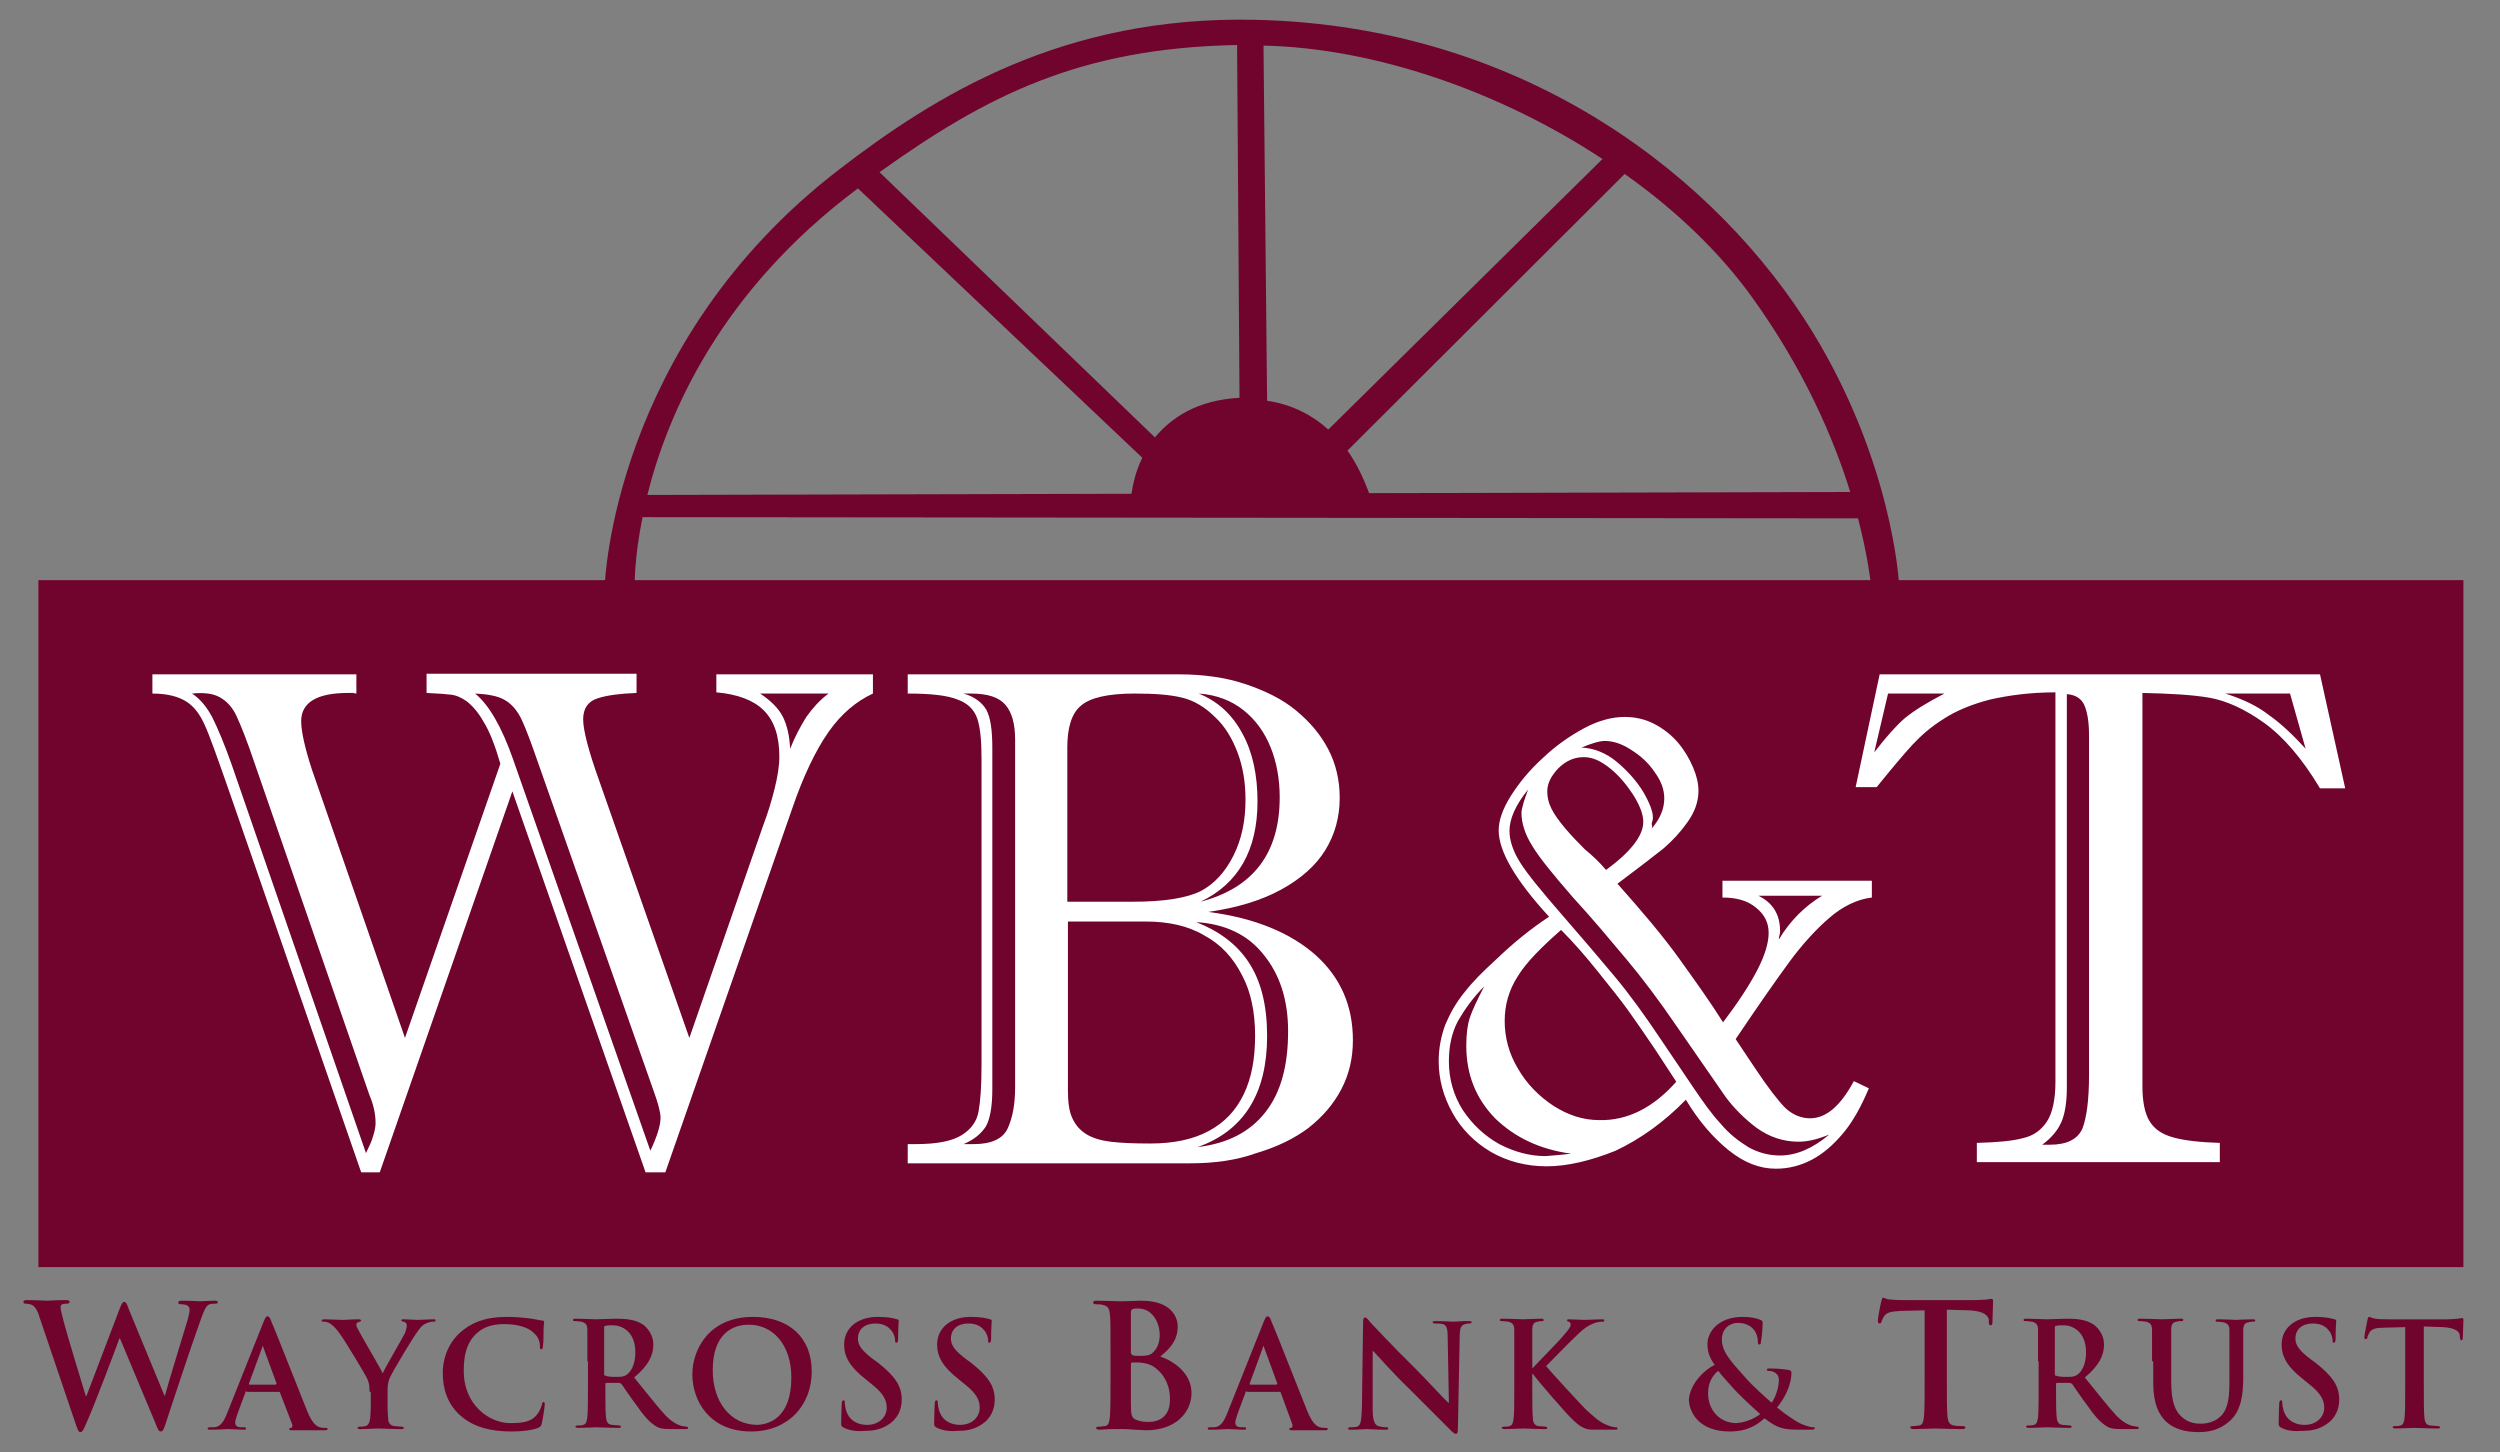 <?xml version="1.0" encoding="utf-8"?>
<!-- Generator: Adobe Illustrator 25.3.1, SVG Export Plug-In . SVG Version: 6.00 Build 0)  -->
<svg version="1.1" id="Layer_1" xmlns="http://www.w3.org/2000/svg" xmlns:xlink="http://www.w3.org/1999/xlink" x="0px" y="0px"
	 viewBox="0 0 416.7 242.1" style="enable-background:new 0 0 416.7 242.1;" xml:space="preserve">
<rect x="0" y="0" width="416.7" height="242.1" fill="#808080" stroke="none"/>
<style type="text/css">
	.st0{fill:#70042D;}
	.st1{fill:#FFFFFF;}
</style>
<rect x="6.4" y="96.7" class="st0" width="404.2" height="114.5"/>
<path class="st0" d="M309.7,86.4c1.7,6.6,2.1,10.7,2.1,10.7l4.7-0.1c0,0-1.1-20-14.4-41.7c-15.4-25.1-47.3-51-92.9-52
	c-32-0.7-53.3,12.6-69.4,25c-37.8,29.1-39,69.3-39,69.3l5-0.2c0,0-0.1-4.3,1.3-11.2L309.7,86.4z M292,49.5
	c8.8,12.2,13.7,23.8,16.4,32.5l-80.2,0.2c-0.6-1.6-1.7-4.4-3.6-7.1L270.8,29C279.3,35,286.6,42,292,49.5z M221.4,71.6
	c-2.5-2.3-6-4.2-10.2-4.8l-0.6-59.2c18.6,0.4,39.5,7.7,56.5,18.9L221.4,71.6z M206.6,66.3c-7.2,0.4-11.4,3.4-14.1,6.6l-45.9-44.2
	C164.5,15.9,180,8,206.2,7.5L206.6,66.3z M143,31.4l47.4,44.9c-1.2,2.4-1.6,4.7-1.8,6l-80.7,0.2C111.3,68.9,120.1,48.5,143,31.4z"/>
<path class="st1" d="M119.5,112.4h26v3.2c-2.8,1.3-5.3,3.4-7.4,6.4c-2.1,3-4.2,7.3-6.1,12.9l-21.1,60.5h-3.3l-22.2-63.5l-22.1,63.5
	h-3.1l-22-63.5c-2-5.7-3.3-9.4-4.1-11.1c-0.8-1.8-1.8-3.1-3.1-3.9c-1.3-0.8-3.1-1.3-5.6-1.3v-3.2h34v3.2c-0.2,0-0.4-0.1-0.6-0.1
	c-0.2,0-0.4,0-0.8,0c-5.2,0-7.8,1.6-7.8,4.7c0,1.7,0.6,4.4,1.8,8.1l15.5,44.7l15.9-45.7c-0.9-3.1-1.8-5.4-2.8-7
	c-0.9-1.6-1.9-2.7-2.8-3.4c-1-0.7-1.8-1-2.5-1.1c-0.7-0.1-2.1-0.2-4.2-0.3v-3.2h35v3.2c-2.8,0.1-5,0.4-6.5,0.9
	c-1.6,0.5-2.4,1.7-2.4,3.5c0,1.8,0.9,5.3,2.7,10.3l15,42.8l12.3-35.4c0.8-2.1,1.4-4.1,1.9-6.1c0.5-2,0.8-3.8,0.8-5.4
	c0-3.5-0.9-6-2.6-7.7c-1.7-1.7-4.4-2.7-7.9-3V112.4z M38.6,127.4L61,192.2c0.3-0.6,0.5-1.1,0.7-1.5c0.2-0.4,0.4-1,0.6-1.7
	c0.2-0.7,0.3-1.3,0.3-1.8c0-1.4-0.3-3-1-4.6l-19.1-55.2c-1.3-3.9-2.4-6.6-3.1-8.1c-0.7-1.5-1.7-2.5-2.8-3.1
	c-1.1-0.6-2.6-0.8-4.6-0.6c1.4,0.9,2.5,2.3,3.4,4C36.3,121.4,37.4,124,38.6,127.4z M85.5,126.5l22.9,65.3c1.1-2.3,1.7-4.2,1.7-5.5
	c0-0.9-0.4-2.4-1.2-4.6l-20-56.8c-1-2.8-1.8-4.8-2.4-5.8c-0.6-1-1.4-1.9-2.5-2.5c-1.1-0.6-2.7-0.9-4.8-1
	C81.5,117.5,83.6,121.1,85.5,126.5z M138.1,115.6h-11.4c1.8,1.2,3.1,2.5,3.8,3.9c0.7,1.4,1.1,3.2,1.2,5.3c0.8-2,1.7-3.7,2.7-5.3
	C135.4,118.1,136.6,116.7,138.1,115.6z"/>
<path class="st1" d="M198.4,193.9h-47.1v-3.2h1.3c3.6,0,6.1-0.5,7.7-1.5c1.6-1,2.5-2.3,2.8-3.9c0.3-1.6,0.5-4.2,0.5-7.7v-51.1
	c0-3-0.2-5.2-0.7-6.7c-0.5-1.5-1.6-2.6-3.3-3.2c-1.7-0.7-4.5-1-8.3-1v-3.2h45.2c4,0,7.7,0.5,11,1.6c3.3,1.1,6.2,2.5,8.5,4.4
	c2.3,1.9,4.1,4,5.4,6.5c1.3,2.5,1.9,5.2,1.9,8.1c0,3.2-0.8,6.1-2.4,8.7c-1.6,2.6-4.1,4.8-7.4,6.6c-3.3,1.8-7.3,3-12.1,3.7
	c7.8,1,13.7,3.5,17.9,7.2c4.2,3.8,6.2,8.5,6.2,14.2c0,2.9-0.6,5.6-1.9,8.1c-1.3,2.5-3.1,4.6-5.5,6.5c-2.4,1.8-5.3,3.2-8.7,4.2
	C206.1,193.4,202.4,193.9,198.4,193.9z M169.2,181.2v-57.9c0-2.6-0.5-4.5-1.6-5.8s-3-1.9-5.8-1.9h-1.2c1.8,0.5,3.1,1.5,3.8,2.7
	c0.7,1.3,1,3.4,1,6.3v57c0,2.9-0.4,5-1.1,6.2c-0.8,1.2-2,2.2-3.7,2.9h1.7c3,0,4.9-0.9,5.7-2.7C168.8,186.2,169.2,184,169.2,181.2z
	 M178,150.3h10.8c5.2,0,9-0.6,11.4-1.8c2.2-1.2,4-3.1,5.4-5.9c1.4-2.8,2-5.9,2-9.3c0-2.8-0.4-5.4-1.3-7.8c-0.9-2.4-2.1-4.4-3.7-5.9
	c-1.7-1.7-3.5-2.8-5.5-3.3c-2-0.5-4.6-0.7-8-0.7c-4.4,0-7.4,0.7-8.9,2c-1.6,1.3-2.3,3.7-2.3,7V150.3z M178,153.6v28.1
	c0,2,0.2,3.5,0.7,4.6c0.5,1.1,1.2,2,2.3,2.7c1.1,0.7,2.5,1.1,4.1,1.3c1.6,0.2,3.8,0.3,6.6,0.3c4,0,7.2-0.7,9.8-2.1
	c2.6-1.4,4.5-3.4,5.8-6.1c1.3-2.7,1.9-5.9,1.9-9.8c0-3.9-0.7-7.3-2.2-10.1c-1.5-2.9-3.5-5.1-6.3-6.6c-2.7-1.6-6-2.3-9.7-2.3H178z
	 M199.4,153.7c3.8,1.5,6.8,3.7,8.8,6.8c2,3.1,3,7.1,3,12.2c0,9.6-3.9,15.8-11.6,18.5c5-0.6,8.7-2.5,11.3-5.8
	c2.6-3.3,3.8-7.8,3.8-13.5c0-5.3-1.4-9.5-4.1-12.8C208,155.8,204.2,154,199.4,153.7z M200.1,150.3c8.8-2.3,13.2-8.1,13.2-17.4
	c0-3-0.5-5.8-1.5-8.3c-1-2.5-2.5-4.6-4.5-6.2c-2-1.6-4.5-2.6-7.5-2.8c3.2,1.3,5.6,3.5,7.3,6.7c1.7,3.1,2.5,6.9,2.5,11.3
	C209.6,141.7,206.4,147.3,200.1,150.3z"/>
<path class="st1" d="M257.8,194.4c-3.4,0-6.5-0.8-9.3-2.4c-2.7-1.6-4.9-3.8-6.4-6.5c-1.5-2.7-2.3-5.6-2.3-8.6c0-2.2,0.4-4.2,1.1-6.1
	c0.8-1.9,1.8-3.7,3.2-5.4c1.3-1.7,3.1-3.5,5.3-5.5c2.9-2.8,5.9-5.2,8.8-7.1c-5.6-6.1-8.4-10.9-8.4-14.4c0-1.7,0.7-3.6,2-5.7
	c1.4-2.2,3.1-4.3,5.3-6.3c2.2-2.1,4.5-3.7,6.9-5c2.4-1.3,4.7-1.9,6.8-1.9c1.8,0,3.5,0.4,5,1.2c1.5,0.8,2.8,1.8,3.9,3.1
	c1.1,1.3,1.9,2.7,2.5,4.1c0.6,1.4,0.9,2.7,0.9,3.9c0,1.8-0.6,3.5-1.8,5.2c-1.2,1.7-2.5,3.1-4,4.4c-1.5,1.2-4.1,3.2-7.7,5.9
	c4,4.5,7.5,8.6,10.3,12.5c2.8,3.9,5.3,7.4,7.3,10.6c2.5-3.3,4.4-6.2,5.7-8.7c1.3-2.5,1.9-4.6,1.9-6.2c0-1.7-0.7-3.1-2.1-4.2
	c-1.4-1.2-3.3-1.7-5.6-1.7v-2.8H312v2.8c-2.5,0.3-4.9,1.5-7.1,3.4c-2.2,1.9-4.5,4.4-6.7,7.4c-2.2,3-5.2,7.3-8.9,12.8l3.2,4.8
	c2.2,3.3,3.9,5.5,5.1,6.7c1.2,1.1,2.6,1.7,4.1,1.7c2.7,0,5.1-2.1,7.3-6.2l2.5,1.2c-1.3,3.1-2.7,5.6-4.3,7.5
	c-1.6,1.9-3.3,3.4-5.2,4.4c-1.9,1-3.9,1.5-6,1.5c-2.7,0-5.3-1-7.9-3.1c-2.6-2.1-5-4.9-7.1-8.4c-3.6,3.7-7.5,6.5-11.7,8.5
	C265.3,193.4,261.4,194.4,257.8,194.4z M261.9,192.3c-5.2-0.7-9.4-2.7-12.7-5.9c-3.2-3.3-4.8-7.3-4.8-12.1c0-1.9,0.2-3.5,0.6-4.7
	c0.4-1.2,1.2-2.9,2.4-5.2c-1.9,1.9-3.3,3.9-4.4,5.8c-1,1.9-1.5,4.1-1.5,6.7c0,3,0.8,5.7,2.3,8.1c1.6,2.4,3.6,4.3,6.1,5.7
	c2.5,1.3,5.1,2,7.7,2C258.8,192.6,260.2,192.5,261.9,192.3z M279.4,180.3c-0.7-1.1-1.9-2.9-3.6-5.5c-1.7-2.5-3.2-4.7-4.5-6.5
	c-1.3-1.8-3-3.9-5-6.4c-2-2.5-4-4.8-6.1-6.9c-3.3,2.9-5.8,5.4-7.2,7.7c-1.5,2.3-2.2,4.8-2.2,7.5c0,2.7,0.7,5.4,2.2,7.9
	c1.5,2.6,3.5,4.6,5.9,6.2c2.5,1.6,5,2.4,7.7,2.4C271.3,186.8,275.6,184.6,279.4,180.3z M304.9,189.1c-1.9,0.8-3.6,1.2-5.1,1.2
	c-2.6,0-4.9-0.8-7-2.3c-2-1.5-3.8-3.3-5.2-5.2c-1.4-2-4.1-5.9-8.1-11.7c-3-4.4-5.8-8.1-8.4-11.2c-2.6-3.1-5.5-6.6-8.9-10.3
	c-3.3-3.8-5.6-6.6-6.8-8.6c-1.2-1.9-1.8-3.8-1.8-5.5c0-0.7,0.4-2,1.1-3.9c-2.1,2.6-3.1,4.9-3.1,6.9c0,1.6,0.6,3.4,1.8,5.3
	c1.2,1.9,3.5,4.7,6.8,8.5c3.3,3.8,6.3,7.3,8.8,10.3c2.6,3.1,5.2,6.7,8,10.9c2.1,3.1,3.9,5.8,5.4,8c1.5,2.2,2.9,4.2,4.4,5.8
	c1.4,1.7,3,2.9,4.6,3.9c1.6,0.9,3.4,1.4,5.3,1.4C299.4,192.6,302.2,191.4,304.9,189.1z M267.7,145c4.1-3,6.2-5.7,6.2-8
	c0-1.2-0.5-2.6-1.6-4.4c-1.1-1.7-2.4-3.3-3.9-4.5c-1.6-1.3-3-1.9-4.4-1.9c-1.6,0-3,0.6-4.3,1.9c-1.2,1.3-1.8,2.5-1.8,3.8
	c0,1,0.2,1.9,0.7,2.9c0.5,1,1.3,2.1,2.4,3.4c1.1,1.3,2.2,2.4,3.2,3.4C265.3,142.5,266.5,143.6,267.7,145z M275.3,138.1
	c1.4-1.6,2.1-3.3,2.1-5c0-1.5-0.5-2.9-1.6-4.4c-1-1.5-2.3-2.7-3.9-3.7c-1.5-1-3-1.5-4.4-1.5c-0.9,0-2.2,0.4-3.9,1.1
	c2.1,0.1,4.1,0.9,5.9,2.4c1.8,1.5,3.3,3.2,4.4,5c1.1,1.9,1.6,3.3,1.6,4.2c0,0.3,0,0.5-0.1,0.7c0,0.1-0.1,0.3-0.1,0.5
	C275.4,137.5,275.4,137.8,275.3,138.1z M303.7,149.3h-10.6c2.4,1.2,3.6,3.1,3.6,5.9c0,0.2,0,0.4-0.1,0.7c-0.1,0.3-0.1,0.5-0.1,0.7
	C298.4,153.4,300.9,151,303.7,149.3z"/>
<path class="st1" d="M313.3,112.4h73.4l4.2,19h-4.2c-3-5-6.1-8.6-9.3-10.9c-3.2-2.3-6.3-3.7-9.1-4.2c-2.9-0.5-6.6-0.7-11.2-0.8v65.6
	c0,2.5,0.4,4.5,1.2,5.8c0.8,1.3,2.1,2.2,4,2.7c1.8,0.5,4.4,0.8,7.7,0.9v3.2h-40.5v-3.2c3.3-0.1,5.9-0.3,7.7-0.8
	c1.8-0.4,3.1-1.4,4-2.8c0.9-1.4,1.4-3.6,1.4-6.6v-64.9c-4.2,0-7.8,0.5-10.9,1.2c-3.1,0.8-5.7,1.9-7.7,3.2c-2.1,1.3-3.8,2.8-5.2,4.3
	c-1.4,1.5-3.4,3.9-6,7.1h-3.5L313.3,112.4z M324.1,115.6h-9.4l-2.3,9.8c2-2.6,3.7-4.5,5.1-5.7C319.1,118.4,321.2,117.1,324.1,115.6z
	 M348.2,179.2v-56.7c0-2.2-0.3-3.9-0.8-5c-0.5-1.1-1.5-1.7-2.9-1.8v65.6c0,2.4-0.3,4.3-0.9,5.7c-0.6,1.4-1.7,2.7-3.2,3.8h1.3
	c2.8,0,4.6-0.9,5.4-2.7C347.8,186.3,348.2,183.3,348.2,179.2z M384.3,124.8l-2.6-9.2h-10.8c2.9,0.9,5.4,2.1,7.3,3.6
	C380.2,120.6,382.2,122.5,384.3,124.8z"/>
<path class="st0" d="M6.6,219.6c-0.3-1.1-0.7-1.7-1.1-2c-0.3-0.2-0.9-0.3-1.1-0.3c-0.3,0-0.5,0-0.5-0.3c0-0.2,0.2-0.3,0.6-0.3
	c1.5,0,3,0.1,3.3,0.1s1.5-0.1,3.2-0.1c0.4,0,0.6,0.1,0.6,0.3c0,0.2-0.2,0.3-0.5,0.3c-0.2,0-0.5,0-0.7,0.1c-0.3,0.1-0.3,0.3-0.3,0.6
	c0,0.4,0.3,1.3,0.6,2.6c0.5,1.9,3.1,10.5,3.6,12.1h0.1L20,218c0.3-0.8,0.5-1,0.7-1c0.3,0,0.5,0.4,0.8,1.3l5.9,14.3h0.1
	c0.5-1.9,2.8-9.4,3.8-12.7c0.2-0.7,0.3-1.3,0.3-1.6c0-0.5-0.3-0.9-1.4-0.9c-0.3,0-0.5-0.1-0.5-0.3c0-0.2,0.2-0.3,0.7-0.3
	c1.5,0,2.7,0.1,3,0.1c0.2,0,1.4-0.1,2.4-0.1c0.3,0,0.5,0.1,0.5,0.2c0,0.2-0.1,0.3-0.4,0.3c-0.3,0-0.7,0-1,0.1c-0.7,0.3-1,1.4-1.6,3
	c-1.3,3.6-4.3,12.6-5.7,16.9c-0.3,1-0.5,1.3-0.8,1.3c-0.3,0-0.5-0.3-0.9-1.4L20,223.1h-0.1c-0.5,1.4-4.3,11.5-5.5,14.1
	c-0.5,1.2-0.7,1.5-1,1.5c-0.3,0-0.4-0.3-0.7-1.1L6.6,219.6z"/>
<path class="st0" d="M41.1,231.9c-0.1,0-0.2,0-0.2,0.2l-1.3,3.5c-0.2,0.6-0.4,1.2-0.4,1.5c0,0.4,0.2,0.8,1,0.8h0.4
	c0.3,0,0.4,0,0.4,0.2c0,0.2-0.1,0.2-0.4,0.2c-0.8,0-1.8-0.1-2.6-0.1c-0.3,0-1.6,0.1-2.9,0.1c-0.3,0-0.5,0-0.5-0.2
	c0-0.1,0.1-0.2,0.3-0.2c0.2,0,0.6,0,0.8,0c1.1-0.1,1.6-1,2.1-2.2l6.1-15.3c0.3-0.7,0.4-1,0.7-1c0.2,0,0.4,0.2,0.6,0.8
	c0.6,1.3,4.5,11.3,6,15c0.9,2.2,1.6,2.5,2.1,2.7c0.4,0.1,0.7,0.1,1,0.1c0.2,0,0.3,0,0.3,0.2c0,0.2-0.2,0.2-1.1,0.2
	c-0.9,0-2.7,0-4.6,0c-0.4,0-0.7,0-0.7-0.2c0-0.1,0.1-0.2,0.3-0.2c0.2,0,0.3-0.3,0.2-0.6l-2-5.2c0-0.1-0.1-0.2-0.2-0.2H41.1z
	 M46,230.7c0.1,0,0.1-0.1,0.1-0.1l-2.2-6c0-0.1,0-0.2-0.1-0.2c-0.1,0-0.1,0.1-0.1,0.2l-2.2,6c0,0.1,0,0.2,0.1,0.2H46z"/>
<path class="st0" d="M61.6,232c0-1.3-0.2-1.9-0.6-2.6c-0.2-0.4-3.4-5.8-4.3-7c-0.6-0.9-1.2-1.5-1.7-1.8c-0.3-0.2-0.7-0.3-1-0.3
	c-0.2,0-0.4,0-0.4-0.2c0-0.1,0.2-0.2,0.5-0.2c0.4,0,2.3,0.1,3.1,0.1c0.5,0,1.5-0.1,2.6-0.1c0.2,0,0.4,0.1,0.4,0.2
	c0,0.1-0.2,0.2-0.5,0.3c-0.2,0-0.3,0.2-0.3,0.4c0,0.2,0.1,0.5,0.3,0.8c0.3,0.7,3.8,6.6,4.1,7.3c0.2-0.6,3.3-5.9,3.7-6.7
	c0.2-0.5,0.3-1,0.3-1.3c0-0.2-0.1-0.5-0.5-0.6c-0.2,0-0.4-0.1-0.4-0.2c0-0.2,0.1-0.2,0.4-0.2c0.8,0,1.6,0.1,2.3,0.1
	c0.5,0,2.1-0.1,2.6-0.1c0.3,0,0.4,0,0.4,0.2c0,0.2-0.2,0.2-0.5,0.2c-0.2,0-0.7,0.1-1.1,0.3c-0.5,0.2-0.8,0.5-1.3,1.2
	c-0.8,1-4.2,6.7-4.7,7.8c-0.4,0.9-0.4,1.6-0.4,2.4v2c0,0.4,0,1.4,0.1,2.4c0,0.7,0.3,1.2,1,1.3c0.3,0,0.9,0.1,1.2,0.1
	c0.3,0,0.4,0.1,0.4,0.2c0,0.2-0.2,0.2-0.5,0.2c-1.5,0-3.1-0.1-3.7-0.1c-0.6,0-2.1,0.1-3,0.1c-0.3,0-0.5,0-0.5-0.2
	c0-0.1,0.1-0.2,0.4-0.2c0.3,0,0.6,0,0.9-0.1c0.5-0.1,0.7-0.6,0.8-1.3c0.1-1,0.1-2,0.1-2.4V232z"/>
<path class="st0" d="M76.8,236c-2.4-2.1-3-4.8-3-7.2c0-1.7,0.5-4.5,2.9-6.7c1.8-1.6,4.1-2.6,7.7-2.6c1.5,0,2.4,0.1,3.5,0.2
	c0.9,0.1,1.7,0.3,2.4,0.4c0.3,0,0.4,0.1,0.4,0.3c0,0.2-0.1,0.5-0.1,1.3c0,0.8,0,2.1-0.1,2.6c0,0.4-0.1,0.6-0.3,0.6
	c-0.2,0-0.2-0.2-0.2-0.5c0-0.8-0.3-1.6-1-2.2c-0.8-0.9-2.7-1.5-4.9-1.5c-2.1,0-3.5,0.5-4.6,1.5c-1.8,1.6-2.2,3.9-2.2,6.3
	c0,5.8,4.4,8.7,7.7,8.7c2.2,0,3.5-0.2,4.5-1.4c0.4-0.5,0.7-1.2,0.8-1.6c0.1-0.4,0.1-0.5,0.3-0.5c0.2,0,0.2,0.2,0.2,0.4
	c0,0.3-0.3,2.4-0.5,3.2c-0.1,0.4-0.2,0.5-0.6,0.7c-1,0.4-2.8,0.6-4.4,0.6C81.8,238.6,79,237.9,76.8,236z"/>
<path class="st0" d="M97.9,226.9c0-3.7,0-4.4,0-5.2c0-0.8-0.2-1.2-1-1.4c-0.2,0-0.6-0.1-1-0.1c-0.3,0-0.4,0-0.4-0.2s0.2-0.2,0.5-0.2
	c1.3,0,2.8,0.1,3.3,0.1c0.8,0,2.7-0.1,3.4-0.1c1.5,0,3.2,0.1,4.5,1c0.7,0.5,1.7,1.7,1.7,3.3c0,1.8-0.8,3.5-3.2,5.5
	c2.2,2.7,3.9,4.9,5.3,6.4c1.4,1.4,2.4,1.6,2.7,1.7c0.3,0,0.5,0.1,0.7,0.1c0.2,0,0.3,0.1,0.3,0.2c0,0.2-0.2,0.2-0.5,0.2h-2.3
	c-1.4,0-2-0.1-2.6-0.5c-1-0.6-2-1.7-3.3-3.6c-1-1.3-2.1-3-2.4-3.4c-0.1-0.1-0.3-0.2-0.4-0.2l-2.1,0c-0.1,0-0.2,0-0.2,0.2v0.3
	c0,2.3,0,4.2,0.1,5.2c0.1,0.7,0.2,1.2,1,1.3c0.4,0,0.9,0.1,1.2,0.1c0.2,0,0.3,0.1,0.3,0.2c0,0.2-0.2,0.2-0.5,0.2
	c-1.4,0-3.2-0.1-3.6-0.1c-0.5,0-2,0.1-3,0.1c-0.3,0-0.5-0.1-0.5-0.2c0-0.1,0.1-0.2,0.4-0.2c0.4,0,0.7,0,0.9-0.1
	c0.5-0.1,0.6-0.6,0.7-1.3c0.1-1,0.1-2.9,0.1-5.2V226.9z M100.7,228.9c0,0.3,0,0.4,0.2,0.4c0.5,0.2,1.2,0.2,1.9,0.2
	c1,0,1.3-0.1,1.7-0.4c0.7-0.5,1.4-1.7,1.4-3.7c0-3.5-2.3-4.5-3.7-4.5c-0.6,0-1,0-1.3,0.1c-0.2,0-0.2,0.1-0.2,0.3V228.9z"/>
<path class="st0" d="M115.4,229.1c0-4.2,2.8-9.6,10.1-9.6c6.1,0,9.8,3.5,9.8,9.1c0,5.6-3.9,10-10.1,10
	C118.2,238.6,115.4,233.4,115.4,229.1z M131.9,229.6c0-5.5-3.1-8.8-7.1-8.8c-2.8,0-6,1.6-6,7.6c0,5.1,2.8,9.1,7.5,9.1
	C127.9,237.4,131.9,236.6,131.9,229.6z"/>
<path class="st0" d="M140.7,238c-0.4-0.2-0.5-0.3-0.5-0.8c0-1.3,0.1-2.8,0.1-3.2c0-0.4,0.1-0.6,0.3-0.6c0.2,0,0.2,0.2,0.2,0.4
	c0,0.3,0.1,0.8,0.2,1.2c0.5,1.8,2,2.5,3.5,2.5c2.2,0,3.3-1.5,3.3-2.8c0-1.2-0.4-2.3-2.4-3.9l-1.1-0.9c-2.7-2.1-3.6-3.8-3.6-5.8
	c0-2.7,2.2-4.6,5.6-4.6c1.6,0,2.6,0.2,3.2,0.4c0.2,0,0.3,0.1,0.3,0.3c0,0.3-0.1,1-0.1,2.9c0,0.5-0.1,0.7-0.3,0.7
	c-0.2,0-0.2-0.1-0.2-0.4c0-0.2-0.1-1-0.6-1.6c-0.4-0.5-1.1-1.2-2.7-1.2c-1.8,0-2.9,1-2.9,2.5c0,1.1,0.6,2,2.6,3.5l0.7,0.5
	c2.9,2.3,4,3.9,4,6.2c0,1.4-0.5,3.1-2.3,4.2c-1.2,0.8-2.6,1-3.9,1C142.9,238.6,141.8,238.5,140.7,238z"/>
<path class="st0" d="M156.2,238c-0.4-0.2-0.5-0.3-0.5-0.8c0-1.3,0.1-2.8,0.1-3.2c0-0.4,0.1-0.6,0.3-0.6c0.2,0,0.2,0.2,0.2,0.4
	c0,0.3,0.1,0.8,0.2,1.2c0.5,1.8,2,2.5,3.5,2.5c2.2,0,3.3-1.5,3.3-2.8c0-1.2-0.4-2.3-2.4-3.9l-1.1-0.9c-2.7-2.1-3.6-3.8-3.6-5.8
	c0-2.7,2.2-4.6,5.6-4.6c1.6,0,2.6,0.2,3.2,0.4c0.2,0,0.3,0.1,0.3,0.3c0,0.3-0.1,1-0.1,2.9c0,0.5-0.1,0.7-0.3,0.7
	c-0.2,0-0.2-0.1-0.2-0.4c0-0.2-0.1-1-0.6-1.6c-0.4-0.5-1.1-1.2-2.7-1.2c-1.8,0-2.9,1-2.9,2.5c0,1.1,0.6,2,2.6,3.5l0.7,0.5
	c2.9,2.3,4,3.9,4,6.2c0,1.4-0.5,3.1-2.3,4.2c-1.2,0.8-2.6,1-3.9,1C158.4,238.6,157.3,238.5,156.2,238z"/>
<path class="st0" d="M185.1,225.1c0-4.3,0-5.1-0.1-6c-0.1-1-0.3-1.4-1.2-1.6c-0.2-0.1-0.7-0.1-1.1-0.1c-0.3,0-0.5-0.1-0.5-0.3
	s0.2-0.3,0.6-0.3c1.5,0,3.3,0.1,3.9,0.1c1.4,0,2.5-0.1,3.5-0.1c5.1,0,6.1,2.8,6.1,4.3c0,2.3-1.3,3.7-2.9,5c2.3,0.8,5.2,2.8,5.2,6.1
	c0,3-2.4,6.2-7.6,6.2c-0.3,0-1.2-0.1-2-0.1c-0.9-0.1-1.7-0.1-2.1-0.1c-0.3,0-0.9,0-1.6,0c-0.7,0-1.4,0.1-2,0.1
	c-0.4,0-0.6-0.1-0.6-0.3c0-0.1,0.1-0.2,0.5-0.2c0.4,0,0.8-0.1,1-0.1c0.6-0.1,0.7-0.7,0.8-1.6c0.1-1.2,0.1-3.4,0.1-6.1V225.1z
	 M188.6,225.6c0,0.2,0.1,0.3,0.2,0.3c0.3,0.1,0.7,0.1,1.3,0.1c0.9,0,1.6-0.1,2-0.5c0.7-0.6,1.2-1.6,1.2-3c0-1.9-1.1-4.4-3.6-4.4
	c-0.4,0-0.7,0-0.9,0.1c-0.2,0.1-0.3,0.2-0.3,0.5V225.6z M192.3,227.8c-0.6-0.4-1.3-0.6-2.4-0.7c-0.5,0-0.8,0-1.2,0
	c-0.1,0-0.2,0.1-0.2,0.2v6.7c0,1.9,0.1,2.4,1,2.7c0.8,0.3,1.4,0.3,2.1,0.3c1.3,0,3.4-0.7,3.4-3.6
	C195.1,231.7,194.5,229.3,192.3,227.8z"/>
<path class="st0" d="M207.8,231.9c-0.1,0-0.2,0-0.2,0.2l-1.3,3.5c-0.2,0.6-0.4,1.2-0.4,1.5c0,0.4,0.2,0.8,1,0.8h0.4
	c0.3,0,0.4,0,0.4,0.2c0,0.2-0.1,0.2-0.4,0.2c-0.8,0-1.8-0.1-2.6-0.1c-0.3,0-1.6,0.1-2.9,0.1c-0.3,0-0.5,0-0.5-0.2
	c0-0.1,0.1-0.2,0.3-0.2c0.2,0,0.6,0,0.8,0c1.1-0.1,1.6-1,2.1-2.2l6.1-15.3c0.3-0.7,0.4-1,0.7-1c0.2,0,0.4,0.2,0.6,0.8
	c0.6,1.3,4.5,11.3,6,15c0.9,2.2,1.6,2.5,2.1,2.7c0.4,0.1,0.7,0.1,1,0.1c0.2,0,0.3,0,0.3,0.2c0,0.2-0.2,0.2-1.1,0.2
	c-0.9,0-2.7,0-4.6,0c-0.4,0-0.7,0-0.7-0.2c0-0.1,0.1-0.2,0.3-0.2c0.2,0,0.3-0.3,0.2-0.6l-1.9-5.2c0-0.1-0.1-0.2-0.2-0.2H207.8z
	 M212.8,230.7c0.1,0,0.1-0.1,0.1-0.1l-2.2-6c0-0.1,0-0.2-0.1-0.2c-0.1,0-0.1,0.1-0.1,0.2l-2.2,6c0,0.1,0,0.2,0.1,0.2H212.8z"/>
<path class="st0" d="M228.8,235c0,1.9,0.4,2.5,0.9,2.7c0.4,0.1,0.9,0.2,1.3,0.2c0.3,0,0.4,0,0.4,0.2c0,0.2-0.2,0.2-0.6,0.2
	c-1.6,0-2.6-0.1-3-0.1c-0.2,0-1.4,0.1-2.6,0.1c-0.3,0-0.5,0-0.5-0.2c0-0.1,0.1-0.2,0.4-0.2c0.3,0,0.8,0,1.1-0.1
	c0.6-0.2,0.7-0.9,0.8-3l0.2-14.4c0-0.5,0.1-0.8,0.3-0.8c0.3,0,0.5,0.3,0.9,0.8c0.3,0.3,4,4.3,7.6,7.8c1.7,1.7,4.9,5.2,5.4,5.6h0.1
	l-0.2-10.9c0-1.5-0.2-2-0.8-2.2c-0.4-0.1-1-0.1-1.3-0.1c-0.3,0-0.4-0.1-0.4-0.2c0-0.2,0.3-0.2,0.6-0.2c1.3,0,2.4,0.1,2.9,0.1
	c0.3,0,1.2-0.1,2.4-0.1c0.3,0,0.6,0,0.6,0.2c0,0.1-0.1,0.2-0.4,0.2c-0.2,0-0.4,0-0.7,0.1c-0.7,0.2-0.9,0.7-0.9,2.1l-0.3,15.4
	c0,0.5-0.1,0.8-0.3,0.8c-0.3,0-0.6-0.3-0.8-0.5c-1.5-1.5-4.7-4.7-7.2-7.2c-2.7-2.6-5.4-5.7-5.8-6.1h-0.1L228.8,235z"/>
<path class="st0" d="M255.4,228h0.1c0.8-0.9,4.4-4.5,5.1-5.4c0.7-0.8,1.2-1.4,1.2-1.8c0-0.3-0.1-0.4-0.3-0.5c-0.2,0-0.3-0.1-0.3-0.2
	c0-0.2,0.1-0.2,0.4-0.2c0.5,0,1.9,0.1,2.5,0.1c0.8,0,2.1-0.1,2.9-0.1c0.2,0,0.4,0,0.4,0.2s-0.1,0.2-0.4,0.2c-0.3,0-1,0.1-1.4,0.3
	c-0.8,0.3-1.6,0.8-2.6,1.8c-0.8,0.7-4.4,4.4-5.3,5.3c0.9,1.1,5.7,6.3,6.6,7.2c1.1,1,2.2,2.1,3.5,2.6c0.7,0.3,1.2,0.4,1.5,0.4
	c0.2,0,0.3,0,0.3,0.2c0,0.2-0.1,0.2-0.6,0.2h-2.1c-0.7,0-1.2,0-1.7,0c-1.3-0.1-2-0.7-3-1.6c-1.1-1-5.9-6.6-6.4-7.3l-0.3-0.4h-0.1
	v2.2c0,2.2,0,4.2,0.1,5.2c0,0.7,0.3,1.2,0.9,1.3c0.3,0,0.9,0.1,1.2,0.1c0.2,0,0.3,0.1,0.3,0.2c0,0.2-0.2,0.2-0.5,0.2
	c-1.4,0-2.9-0.1-3.5-0.1c-0.6,0-2.1,0.1-3.1,0.1c-0.3,0-0.5-0.1-0.5-0.2c0-0.1,0.1-0.2,0.4-0.2c0.4,0,0.7,0,0.9-0.1
	c0.5-0.1,0.6-0.6,0.7-1.3c0.1-1,0.1-2.9,0.1-5.2v-4.3c0-3.7,0-4.4,0-5.2c0-0.8-0.2-1.2-1-1.4c-0.2,0-0.6-0.1-1-0.1
	c-0.3,0-0.4,0-0.4-0.2s0.2-0.2,0.5-0.2c1.3,0,2.8,0.1,3.4,0.1c0.6,0,2.1-0.1,2.9-0.1c0.3,0,0.5,0,0.5,0.2s-0.1,0.2-0.3,0.2
	c-0.2,0-0.4,0-0.7,0.1c-0.7,0.1-0.9,0.5-0.9,1.4c0,0.8,0,1.5,0,5.2V228z"/>
<path class="st0" d="M285.8,227.5c-1-1.4-1.2-2.4-1.2-3.5c0-1.9,1.7-4.5,5.9-4.5c1.2,0,2.3,0.2,2.9,0.5c0.4,0.1,0.4,0.3,0.4,0.6
	c0,0.8-0.2,2.8-0.3,3.1c0,0.4-0.1,0.4-0.3,0.4c-0.1,0-0.2-0.1-0.2-0.5c0-0.6-0.2-1.4-0.7-2c-0.5-0.6-1.3-1.1-2.7-1.1
	c-1,0-2.6,0.7-2.6,2.8c0,2.3,2.1,4.2,4,6.4c0.8,1,3.8,3.7,4.3,4.1c0.5-0.7,1.2-2.3,1.2-3.8c0-0.4-0.1-0.8-0.5-1.1
	c-0.3-0.3-0.8-0.4-1.2-0.4c-0.1,0-0.3,0-0.3-0.2c0-0.2,0.2-0.2,0.4-0.2c0.6,0,1.6,0,2.9,0.2c0.5,0,0.8,0.2,0.8,0.5
	c0,1.9-1,4.1-2.4,5.8c1.6,1.3,2.7,2,3.4,2.4c0.8,0.5,2.1,0.9,2.6,0.9c0.2,0,0.3,0,0.3,0.2c0,0.1-0.2,0.2-0.7,0.2h-1.9
	c-2.8,0-3.7-0.3-5.8-1.9c-0.8,0.7-2.4,2.2-5.8,2.2c-5.2,0-6.8-3.3-6.8-5.4C281.8,230.4,284.3,228.2,285.8,227.5z M293.4,235.7
	c-1.4-1.2-3.8-3.5-4.4-4.2c-0.6-0.7-2.2-2.4-2.6-3c-0.8,0.6-1.7,1.8-1.7,3.7c0,3,2.1,5,4.7,5C291.3,237.1,292.9,236.1,293.4,235.7z"
	/>
<path class="st0" d="M321.1,218.4l-4.2,0.1c-1.6,0.1-2.3,0.2-2.8,0.8c-0.3,0.4-0.4,0.8-0.5,1c-0.1,0.2-0.1,0.3-0.3,0.3
	c-0.2,0-0.3-0.1-0.3-0.5c0-0.5,0.5-3,0.6-3.3c0.1-0.4,0.2-0.5,0.3-0.5c0.2,0,0.5,0.3,1.2,0.3c0.8,0.1,1.9,0.1,2.8,0.1h11.3
	c0.9,0,1.5-0.1,2-0.1c0.4-0.1,0.7-0.1,0.8-0.1c0.2,0,0.2,0.2,0.2,0.6c0,0.6-0.1,2.6-0.1,3.3c0,0.3-0.1,0.5-0.3,0.5
	c-0.2,0-0.3-0.1-0.3-0.6l0-0.3c-0.1-0.7-0.8-1.5-3.4-1.6l-3.6-0.1v11.7c0,2.6,0,4.9,0.1,6.1c0.1,0.8,0.3,1.4,1.1,1.5
	c0.4,0.1,1,0.1,1.4,0.1c0.3,0,0.5,0.1,0.5,0.2c0,0.2-0.2,0.3-0.5,0.3c-1.9,0-3.7-0.1-4.5-0.1c-0.7,0-2.4,0.1-3.6,0.1
	c-0.4,0-0.6-0.1-0.6-0.3c0-0.1,0.1-0.2,0.5-0.2c0.4,0,0.8-0.1,1-0.1c0.6-0.1,0.7-0.7,0.8-1.6c0.1-1.2,0.1-3.4,0.1-6.1V218.4z"/>
<path class="st0" d="M339.7,226.9c0-3.7,0-4.4,0-5.2c0-0.8-0.2-1.2-1-1.4c-0.2,0-0.6-0.1-1-0.1c-0.3,0-0.4,0-0.4-0.2
	s0.2-0.2,0.5-0.2c1.3,0,2.8,0.1,3.3,0.1c0.8,0,2.7-0.1,3.4-0.1c1.5,0,3.2,0.1,4.5,1c0.7,0.5,1.7,1.7,1.7,3.3c0,1.8-0.8,3.5-3.2,5.5
	c2.2,2.7,3.9,4.9,5.3,6.4c1.4,1.4,2.4,1.6,2.7,1.7c0.3,0,0.5,0.1,0.7,0.1c0.2,0,0.3,0.1,0.3,0.2c0,0.2-0.2,0.2-0.5,0.2h-2.3
	c-1.4,0-2-0.1-2.6-0.5c-1-0.6-2-1.7-3.3-3.6c-1-1.3-2.1-3-2.4-3.4c-0.1-0.1-0.3-0.2-0.4-0.2l-2.1,0c-0.1,0-0.2,0-0.2,0.2v0.3
	c0,2.3,0,4.2,0.1,5.2c0.1,0.7,0.2,1.2,1,1.3c0.4,0,0.9,0.1,1.2,0.1c0.2,0,0.3,0.1,0.3,0.2c0,0.2-0.2,0.2-0.5,0.2
	c-1.4,0-3.2-0.1-3.6-0.1c-0.5,0-2,0.1-3,0.1c-0.3,0-0.5-0.1-0.5-0.2c0-0.1,0.1-0.2,0.4-0.2c0.4,0,0.7,0,0.9-0.1
	c0.5-0.1,0.6-0.6,0.7-1.3c0.1-1,0.1-2.9,0.1-5.2V226.9z M342.5,228.9c0,0.3,0,0.4,0.2,0.4c0.5,0.2,1.2,0.2,1.9,0.2
	c1,0,1.3-0.1,1.7-0.4c0.7-0.5,1.4-1.7,1.4-3.7c0-3.5-2.3-4.5-3.7-4.5c-0.6,0-1,0-1.3,0.1c-0.2,0-0.2,0.1-0.2,0.3V228.9z"/>
<path class="st0" d="M358.7,226.9c0-3.7,0-4.4,0-5.2c0-0.8-0.2-1.2-1-1.4c-0.2,0-0.6-0.1-1-0.1c-0.3,0-0.4,0-0.4-0.2
	s0.2-0.2,0.5-0.2c1.3,0,2.8,0.1,3.6,0.1c0.6,0,2.1-0.1,3-0.1c0.4,0,0.5,0,0.5,0.2s-0.1,0.2-0.4,0.2c-0.3,0-0.4,0-0.7,0.1
	c-0.7,0.1-0.9,0.5-0.9,1.4c0,0.8,0,1.5,0,5.2v3.4c0,3.5,0.7,5,1.9,6c1.1,0.9,2.2,1,3,1c1.1,0,2.4-0.3,3.4-1.3c1.3-1.3,1.4-3.5,1.4-6
	v-3c0-3.7,0-4.4,0-5.2c0-0.8-0.2-1.2-1-1.4c-0.2,0-0.6-0.1-0.9-0.1c-0.3,0-0.4,0-0.4-0.2s0.2-0.2,0.5-0.2c1.2,0,2.8,0.1,2.8,0.1
	c0.3,0,1.8-0.1,2.8-0.1c0.3,0,0.5,0,0.5,0.2s-0.1,0.2-0.4,0.2c-0.3,0-0.4,0-0.7,0.1c-0.7,0.1-0.9,0.5-0.9,1.4c0,0.8,0,1.5,0,5.2v2.6
	c0,2.7-0.3,5.6-2.3,7.3c-1.7,1.5-3.5,1.8-5.1,1.8c-1.3,0-3.6-0.1-5.4-1.7c-1.2-1.1-2.2-2.9-2.2-6.5V226.9z"/>
<path class="st0" d="M380.3,238c-0.4-0.2-0.5-0.3-0.5-0.8c0-1.3,0.1-2.8,0.1-3.2c0-0.4,0.1-0.6,0.3-0.6c0.2,0,0.2,0.2,0.2,0.4
	c0,0.3,0.1,0.8,0.2,1.2c0.5,1.8,2,2.5,3.5,2.5c2.2,0,3.3-1.5,3.3-2.8c0-1.2-0.4-2.3-2.4-3.9l-1.1-0.9c-2.7-2.1-3.6-3.8-3.6-5.8
	c0-2.7,2.2-4.6,5.6-4.6c1.6,0,2.6,0.2,3.2,0.4c0.2,0,0.3,0.1,0.3,0.3c0,0.3-0.1,1-0.1,2.9c0,0.5-0.1,0.7-0.3,0.7
	c-0.2,0-0.2-0.1-0.2-0.4c0-0.2-0.1-1-0.6-1.6c-0.4-0.5-1.1-1.2-2.7-1.2c-1.8,0-2.9,1-2.9,2.5c0,1.1,0.6,2,2.6,3.5l0.7,0.5
	c2.9,2.3,4,3.9,4,6.2c0,1.4-0.5,3.1-2.3,4.2c-1.2,0.8-2.6,1-3.9,1C382.4,238.6,381.3,238.5,380.3,238z"/>
<path class="st0" d="M401,221.2l-3.6,0.1c-1.4,0-2,0.2-2.4,0.7c-0.2,0.4-0.4,0.7-0.4,0.9c0,0.2-0.1,0.3-0.3,0.3
	c-0.2,0-0.2-0.1-0.2-0.4c0-0.4,0.5-2.6,0.5-2.8c0.1-0.3,0.1-0.5,0.3-0.5c0.2,0,0.4,0.2,1,0.3c0.7,0.1,1.6,0.1,2.4,0.1h9.7
	c0.8,0,1.3-0.1,1.7-0.1c0.4-0.1,0.6-0.1,0.7-0.1c0.2,0,0.2,0.1,0.2,0.5c0,0.5-0.1,2.2-0.1,2.8c0,0.2-0.1,0.4-0.2,0.4
	c-0.2,0-0.2-0.1-0.3-0.5l0-0.3c0-0.6-0.7-1.3-2.9-1.4l-3.1-0.1v10c0,2.2,0,4.2,0.1,5.2c0.1,0.7,0.2,1.2,1,1.3c0.3,0,0.9,0.1,1.2,0.1
	c0.3,0,0.4,0.1,0.4,0.2c0,0.2-0.2,0.2-0.5,0.2c-1.6,0-3.1-0.1-3.8-0.1c-0.6,0-2.1,0.1-3.1,0.1c-0.3,0-0.5-0.1-0.5-0.2
	c0-0.1,0.1-0.2,0.4-0.2c0.4,0,0.7,0,0.9-0.1c0.5-0.1,0.6-0.6,0.7-1.3c0.1-1,0.1-2.9,0.1-5.2V221.2z"/>
</svg>
